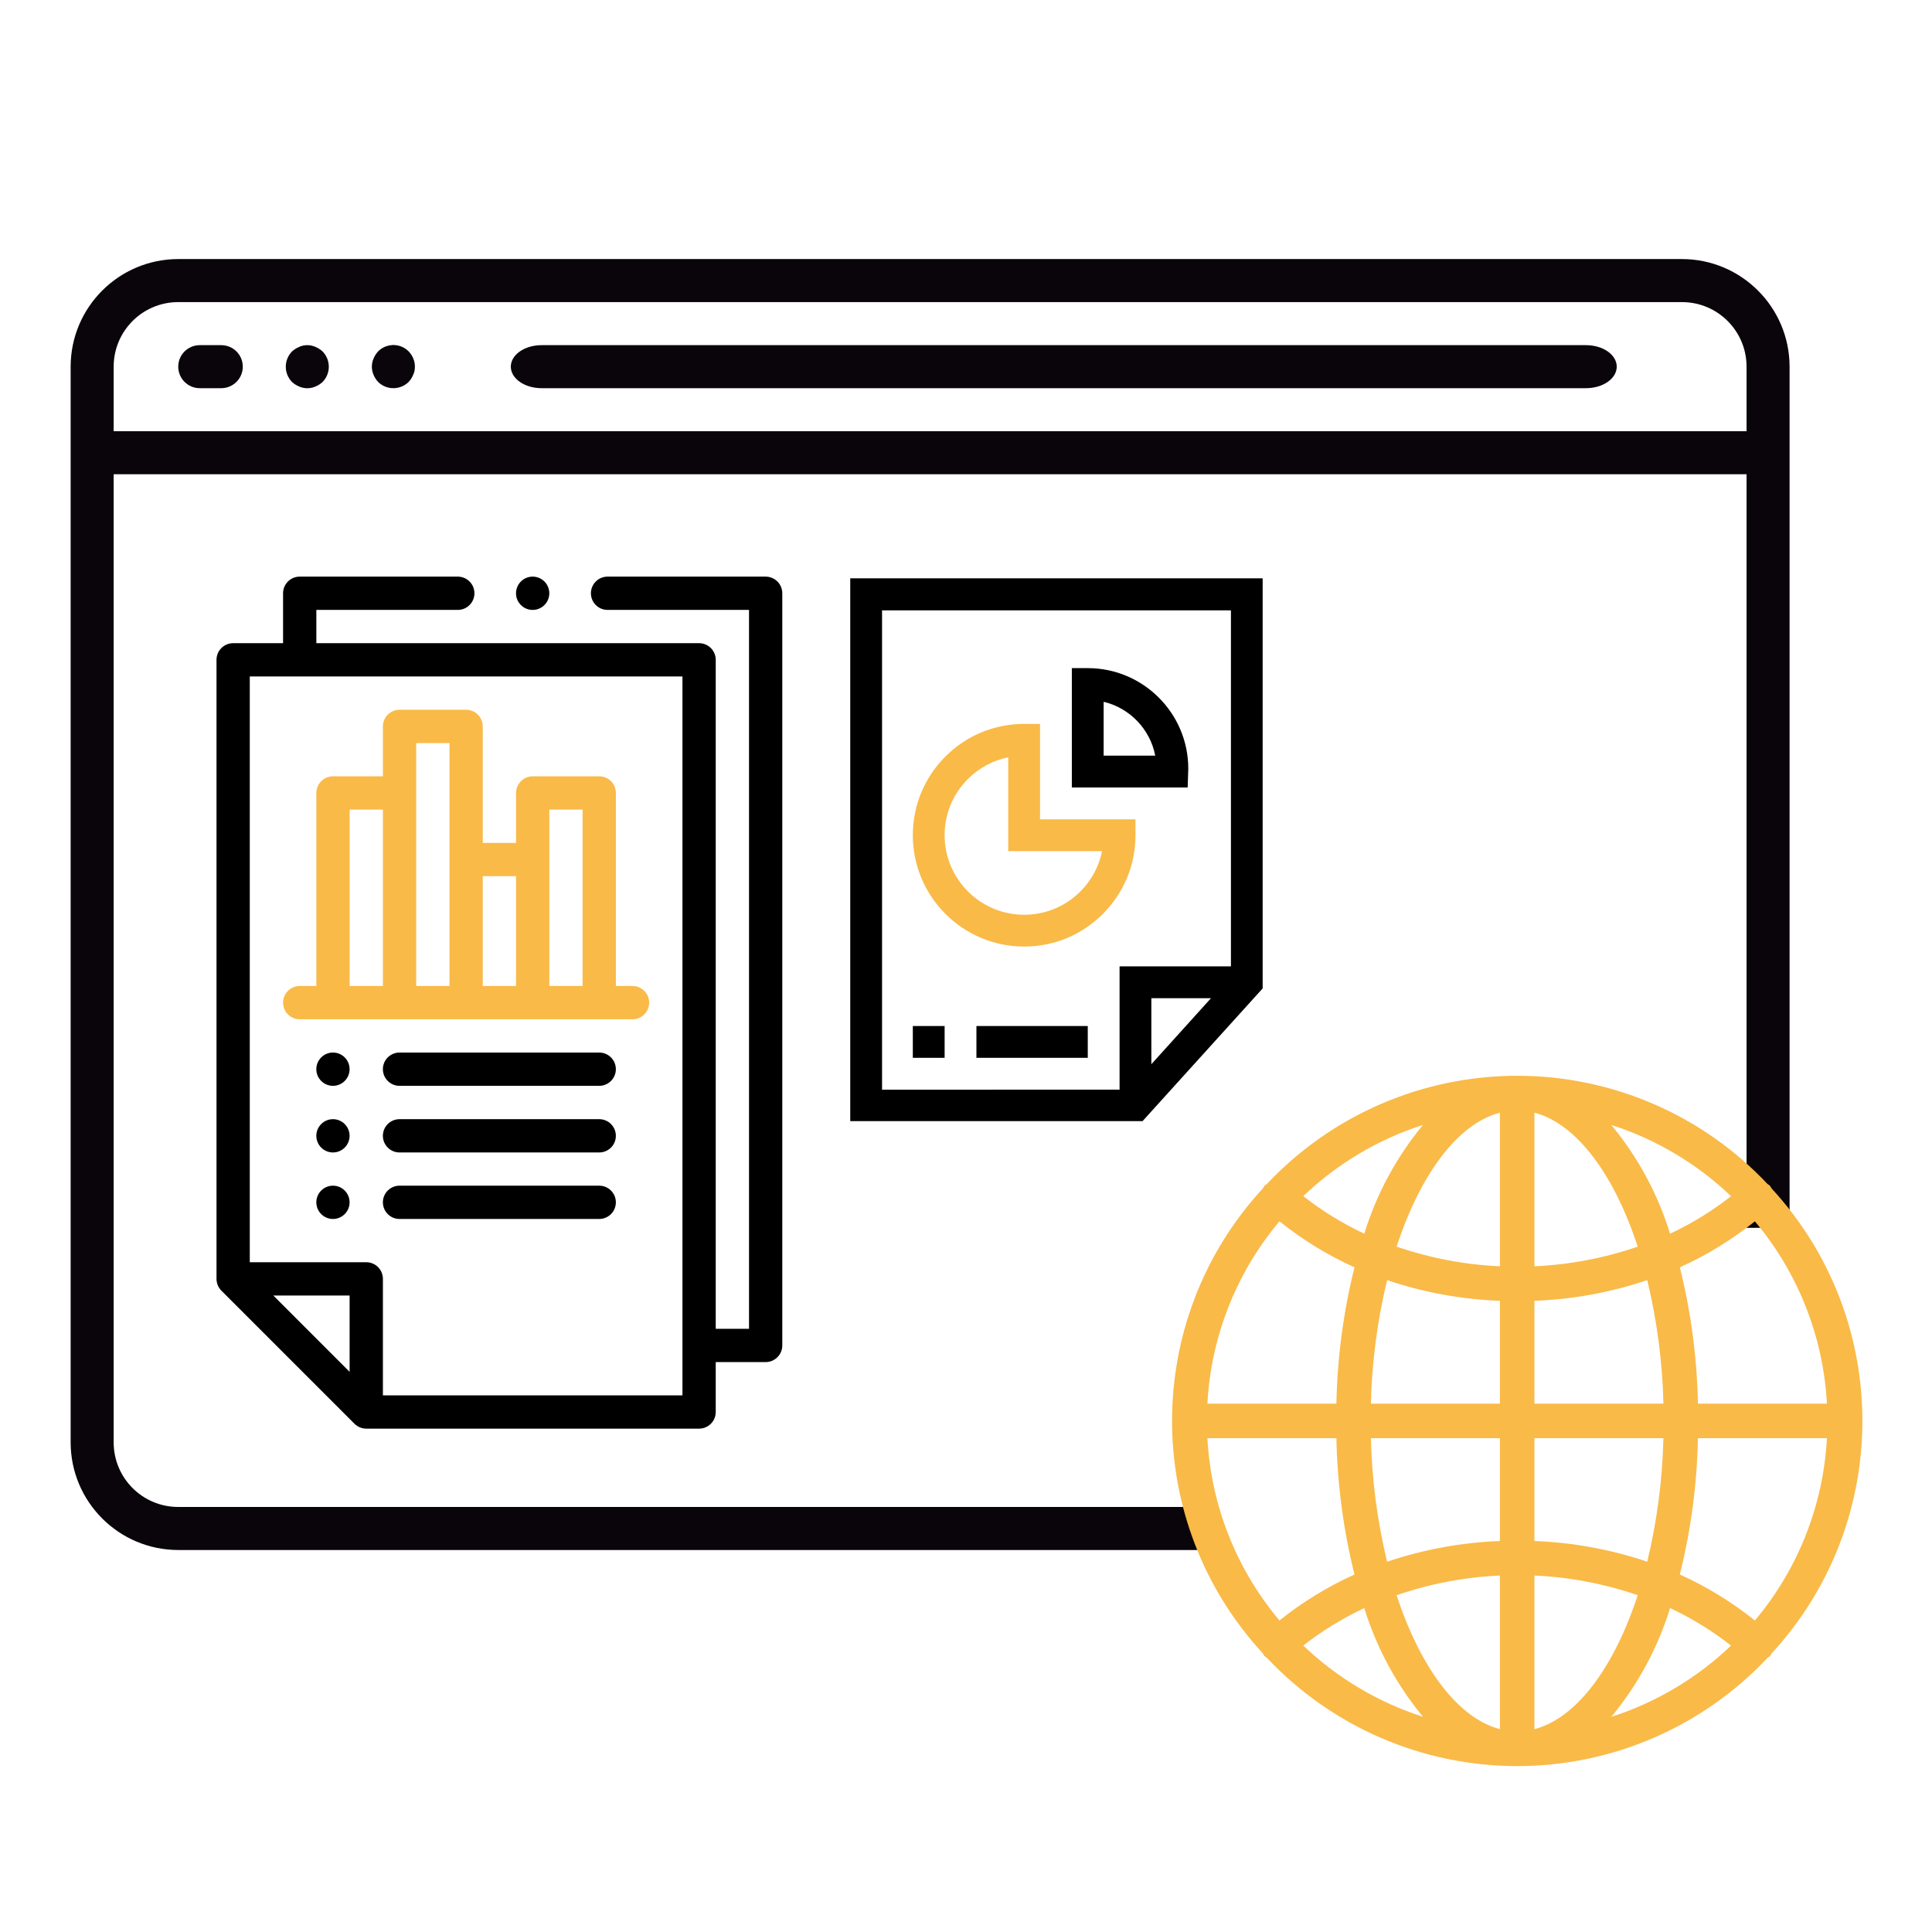 <svg width="78" height="78" viewBox="0 0 78 78" fill="none" xmlns="http://www.w3.org/2000/svg">
<path fill-rule="evenodd" clip-rule="evenodd" d="M48.838 62.578H7.195C4.797 62.575 2.855 60.632 2.852 58.234V14.803C2.855 12.405 4.797 10.462 7.195 10.459H67.907C70.304 10.462 72.247 12.405 72.25 14.803V49.571H70.513V19.146H4.589V58.234C4.589 59.674 5.756 60.84 7.195 60.84H48.838V62.578ZM7.195 12.197H67.907C69.346 12.197 70.513 13.363 70.513 14.803V17.409H4.589V14.803C4.589 13.363 5.756 12.197 7.195 12.197Z" fill="#0A050B"/>
<path d="M39.421 41.423L43.916 41.423V42.707H39.421V41.423Z" fill="black"/>
<path d="M36.853 41.423L38.137 41.423V42.707H36.853V41.423Z" fill="black"/>
<path d="M50.977 23.347H34.327V45.262H46.129L50.977 39.905V23.347H50.977ZM49.696 24.641V39.015H45.2V43.992L35.611 43.994V24.641H49.696ZM48.891 40.3L46.483 42.965V40.3H48.891Z" fill="black"/>
<path d="M47.974 31.033C47.974 28.795 46.153 26.974 43.915 26.974H43.273V31.792H47.95C47.95 31.792 47.974 31.073 47.974 31.033ZM44.557 30.508V28.333C45.611 28.584 46.434 29.438 46.64 30.508H44.557Z" fill="black"/>
<path d="M44.525 36.899C45.374 36.05 45.842 34.922 45.842 33.721V33.078H41.989V29.226H41.347C40.146 29.226 39.017 29.694 38.169 30.542C37.32 31.391 36.853 32.52 36.853 33.721C36.853 36.199 38.869 38.215 41.347 38.215C42.548 38.215 43.677 37.748 44.525 36.899ZM38.137 33.721C38.137 32.863 38.471 32.057 39.077 31.451C39.529 30.998 40.092 30.698 40.705 30.574V34.363H44.494C44.37 34.976 44.069 35.539 43.617 35.991C43.011 36.597 42.205 36.931 41.347 36.931C39.577 36.931 38.137 35.491 38.137 33.721Z" fill="#F9BA48"/>
<path d="M8.065 15.672H8.933C9.413 15.672 9.802 15.283 9.802 14.803C9.802 14.323 9.413 13.935 8.933 13.935H8.065C7.585 13.935 7.196 14.323 7.196 14.803C7.196 15.283 7.585 15.672 8.065 15.672Z" fill="#0A050B"/>
<path d="M12.076 15.605C12.287 15.697 12.526 15.697 12.736 15.605C12.842 15.561 12.939 15.499 13.023 15.422C13.359 15.08 13.359 14.531 13.023 14.189C12.939 14.112 12.842 14.05 12.736 14.006C12.527 13.911 12.286 13.911 12.076 14.006C11.971 14.05 11.874 14.112 11.79 14.189C11.454 14.531 11.454 15.08 11.79 15.422C11.874 15.499 11.971 15.561 12.076 15.605Z" fill="#0A050B"/>
<path d="M15.265 15.42C15.607 15.756 16.156 15.756 16.498 15.42C16.575 15.336 16.637 15.239 16.681 15.134C16.73 15.031 16.753 14.918 16.75 14.804C16.752 14.451 16.541 14.132 16.215 13.996C15.889 13.861 15.514 13.936 15.265 14.187C15.188 14.271 15.127 14.368 15.082 14.473C14.99 14.684 14.99 14.924 15.082 15.134C15.127 15.239 15.188 15.336 15.265 15.42Z" fill="#0A050B"/>
<path d="M21.864 15.672H64.032C64.717 15.672 65.272 15.283 65.272 14.803C65.272 14.323 64.717 13.935 64.032 13.935H21.864C21.179 13.935 20.623 14.323 20.623 14.803C20.623 15.283 21.179 15.672 21.864 15.672Z" fill="#0A050B"/>
<path d="M68.55 56.669C68.513 54.813 68.269 52.967 67.82 51.165C68.904 50.676 69.921 50.053 70.849 49.309C72.592 51.382 73.613 53.965 73.758 56.669H68.55ZM67.425 64.922C68.301 65.332 69.126 65.84 69.887 66.437C68.514 67.749 66.861 68.733 65.053 69.314C66.124 68.02 66.93 66.529 67.425 64.924V64.922ZM55.079 64.922C55.574 66.527 56.38 68.018 57.451 69.312C55.643 68.731 53.99 67.747 52.617 66.435C53.378 65.84 54.203 65.333 55.079 64.924V64.922ZM55.079 49.806C54.203 49.396 53.377 48.888 52.617 48.291C53.99 46.979 55.643 45.995 57.451 45.415C56.38 46.709 55.574 48.202 55.079 49.808V49.806ZM65.053 45.417C66.861 45.997 68.514 46.981 69.887 48.294C69.126 48.89 68.301 49.398 67.425 49.808C66.93 48.203 66.124 46.711 65.053 45.417ZM61.949 51.123V44.922C63.657 45.369 65.167 47.423 66.119 50.33C64.774 50.793 63.37 51.06 61.949 51.123ZM61.949 56.669V52.517C63.499 52.459 65.033 52.178 66.503 51.681C66.898 53.316 67.118 54.988 67.157 56.669H61.949ZM61.949 62.216V58.063H67.157C67.117 59.744 66.898 61.416 66.503 63.05C65.033 62.554 63.499 62.273 61.949 62.215V62.216ZM61.949 63.609C63.37 63.672 64.774 63.94 66.119 64.403C65.167 67.31 63.657 69.364 61.949 69.811V63.609ZM60.555 63.609V69.811C58.847 69.363 57.337 67.31 56.385 64.403C57.73 63.939 59.134 63.672 60.555 63.609ZM60.555 58.063V62.215C59.005 62.273 57.471 62.555 56.001 63.051C55.606 61.416 55.387 59.744 55.347 58.063H60.555ZM60.555 52.517V56.669H55.347C55.387 54.989 55.606 53.317 56.001 51.683C57.471 52.179 59.005 52.46 60.555 52.517V52.517ZM60.555 51.123C59.134 51.06 57.73 50.793 56.385 50.329C57.337 47.422 58.847 45.369 60.555 44.921V51.123ZM51.655 49.308C52.583 50.052 53.6 50.676 54.684 51.165C54.236 52.967 53.991 54.813 53.954 56.669H48.746C48.891 53.965 49.912 51.381 51.655 49.308ZM48.746 58.063H53.954C53.991 59.919 54.236 61.766 54.684 63.567C53.6 64.056 52.583 64.68 51.655 65.423C49.912 63.351 48.891 60.767 48.746 58.063ZM70.849 65.424C69.921 64.68 68.904 64.056 67.82 63.567C68.269 61.766 68.513 59.919 68.55 58.063H73.758C73.613 60.768 72.592 63.352 70.849 65.424ZM71.52 47.978C71.503 47.943 71.483 47.908 71.46 47.876C71.428 47.847 71.394 47.821 71.356 47.798C68.735 45.012 65.079 43.432 61.253 43.432C57.428 43.432 53.772 45.012 51.15 47.798C51.113 47.821 51.078 47.847 51.046 47.876C51.023 47.908 51.004 47.943 50.986 47.978C46.097 53.282 46.097 61.45 50.986 66.754C51.004 66.79 51.023 66.824 51.046 66.856C51.078 66.885 51.113 66.911 51.15 66.933C53.772 69.722 57.431 71.303 61.259 71.302C65.087 71.3 68.745 69.717 71.365 66.927C71.4 66.907 71.433 66.884 71.463 66.858C71.486 66.825 71.506 66.791 71.523 66.756C76.412 61.452 76.412 53.283 71.523 47.979L71.52 47.978Z" fill="#F9BA48"/>
<path d="M14.114 43.166C14.114 43.537 13.813 43.838 13.443 43.838C13.072 43.838 12.771 43.537 12.771 43.166C12.771 42.795 13.072 42.494 13.443 42.494C13.813 42.494 14.114 42.795 14.114 43.166Z" fill="black"/>
<path d="M14.114 45.856C14.114 46.227 13.813 46.528 13.443 46.528C13.072 46.528 12.771 46.227 12.771 45.856C12.771 45.485 13.072 45.184 13.443 45.184C13.813 45.184 14.114 45.485 14.114 45.856Z" fill="black"/>
<path d="M14.114 48.541C14.114 48.912 13.813 49.213 13.443 49.213C13.072 49.213 12.771 48.912 12.771 48.541C12.771 48.17 13.072 47.869 13.443 47.869C13.813 47.869 14.114 48.17 14.114 48.541Z" fill="black"/>
<path d="M12.1 41.151H25.537C25.908 41.151 26.209 40.85 26.209 40.479C26.209 40.108 25.908 39.807 25.537 39.807H24.865V32.014C24.865 31.643 24.564 31.342 24.193 31.342H21.506C21.135 31.342 20.834 31.643 20.834 32.014V34.03H19.49V29.327C19.49 28.956 19.189 28.655 18.818 28.655H16.131C15.76 28.655 15.459 28.956 15.459 29.327V31.342H13.444C13.073 31.342 12.772 31.643 12.772 32.014V39.807H12.1C11.729 39.807 11.428 40.108 11.428 40.479C11.428 40.85 11.729 41.151 12.1 41.151ZM22.178 39.807V32.686H23.521V39.807H22.178ZM19.49 35.373H20.834V39.807H19.49V35.373ZM16.803 29.999H18.147V39.807H16.803V29.999ZM14.116 32.686H15.459V39.807H14.116V32.686Z" fill="#F9BA48"/>
<path d="M24.192 47.869H16.13C15.759 47.869 15.458 48.17 15.458 48.541C15.458 48.912 15.759 49.213 16.13 49.213H24.192C24.563 49.213 24.864 48.912 24.864 48.541C24.864 48.17 24.563 47.869 24.192 47.869Z" fill="black"/>
<path d="M24.192 45.184H16.13C15.759 45.184 15.458 45.485 15.458 45.856C15.458 46.227 15.759 46.528 16.13 46.528H24.192C24.563 46.528 24.864 46.227 24.864 45.856C24.864 45.485 24.563 45.184 24.192 45.184Z" fill="black"/>
<path d="M24.192 42.494H16.13C15.759 42.494 15.458 42.795 15.458 43.166C15.458 43.537 15.759 43.838 16.13 43.838H24.192C24.563 43.838 24.864 43.537 24.864 43.166C24.864 42.795 24.563 42.494 24.192 42.494Z" fill="black"/>
<path d="M22.177 23.952C22.177 24.323 21.876 24.624 21.505 24.624C21.134 24.624 20.833 24.323 20.833 23.952C20.833 23.581 21.134 23.28 21.505 23.28C21.876 23.28 22.177 23.581 22.177 23.952Z" fill="black"/>
<path d="M18.482 24.624C18.853 24.624 19.154 24.323 19.154 23.952C19.154 23.581 18.853 23.28 18.482 23.28H12.1C11.729 23.28 11.428 23.581 11.428 23.952V25.967H9.413C9.042 25.967 8.741 26.268 8.741 26.639V51.632C8.741 51.812 8.815 51.984 8.937 52.107L14.312 57.482C14.435 57.604 14.607 57.678 14.787 57.678H28.224C28.595 57.678 28.896 57.377 28.896 57.006V54.991H30.911C31.282 54.991 31.583 54.69 31.583 54.319V23.952C31.583 23.581 31.282 23.28 30.911 23.28H24.529C24.158 23.28 23.857 23.581 23.857 23.952C23.857 24.323 24.158 24.624 24.529 24.624H30.24V53.647H28.896V26.639C28.896 26.268 28.595 25.967 28.224 25.967H12.772V24.624H18.482ZM14.115 55.385L11.034 52.303H14.115V55.385ZM27.552 27.311V56.334H15.459V51.632C15.459 51.261 15.158 50.96 14.787 50.96H10.084V27.311H27.552Z" fill="black"/>
</svg>
